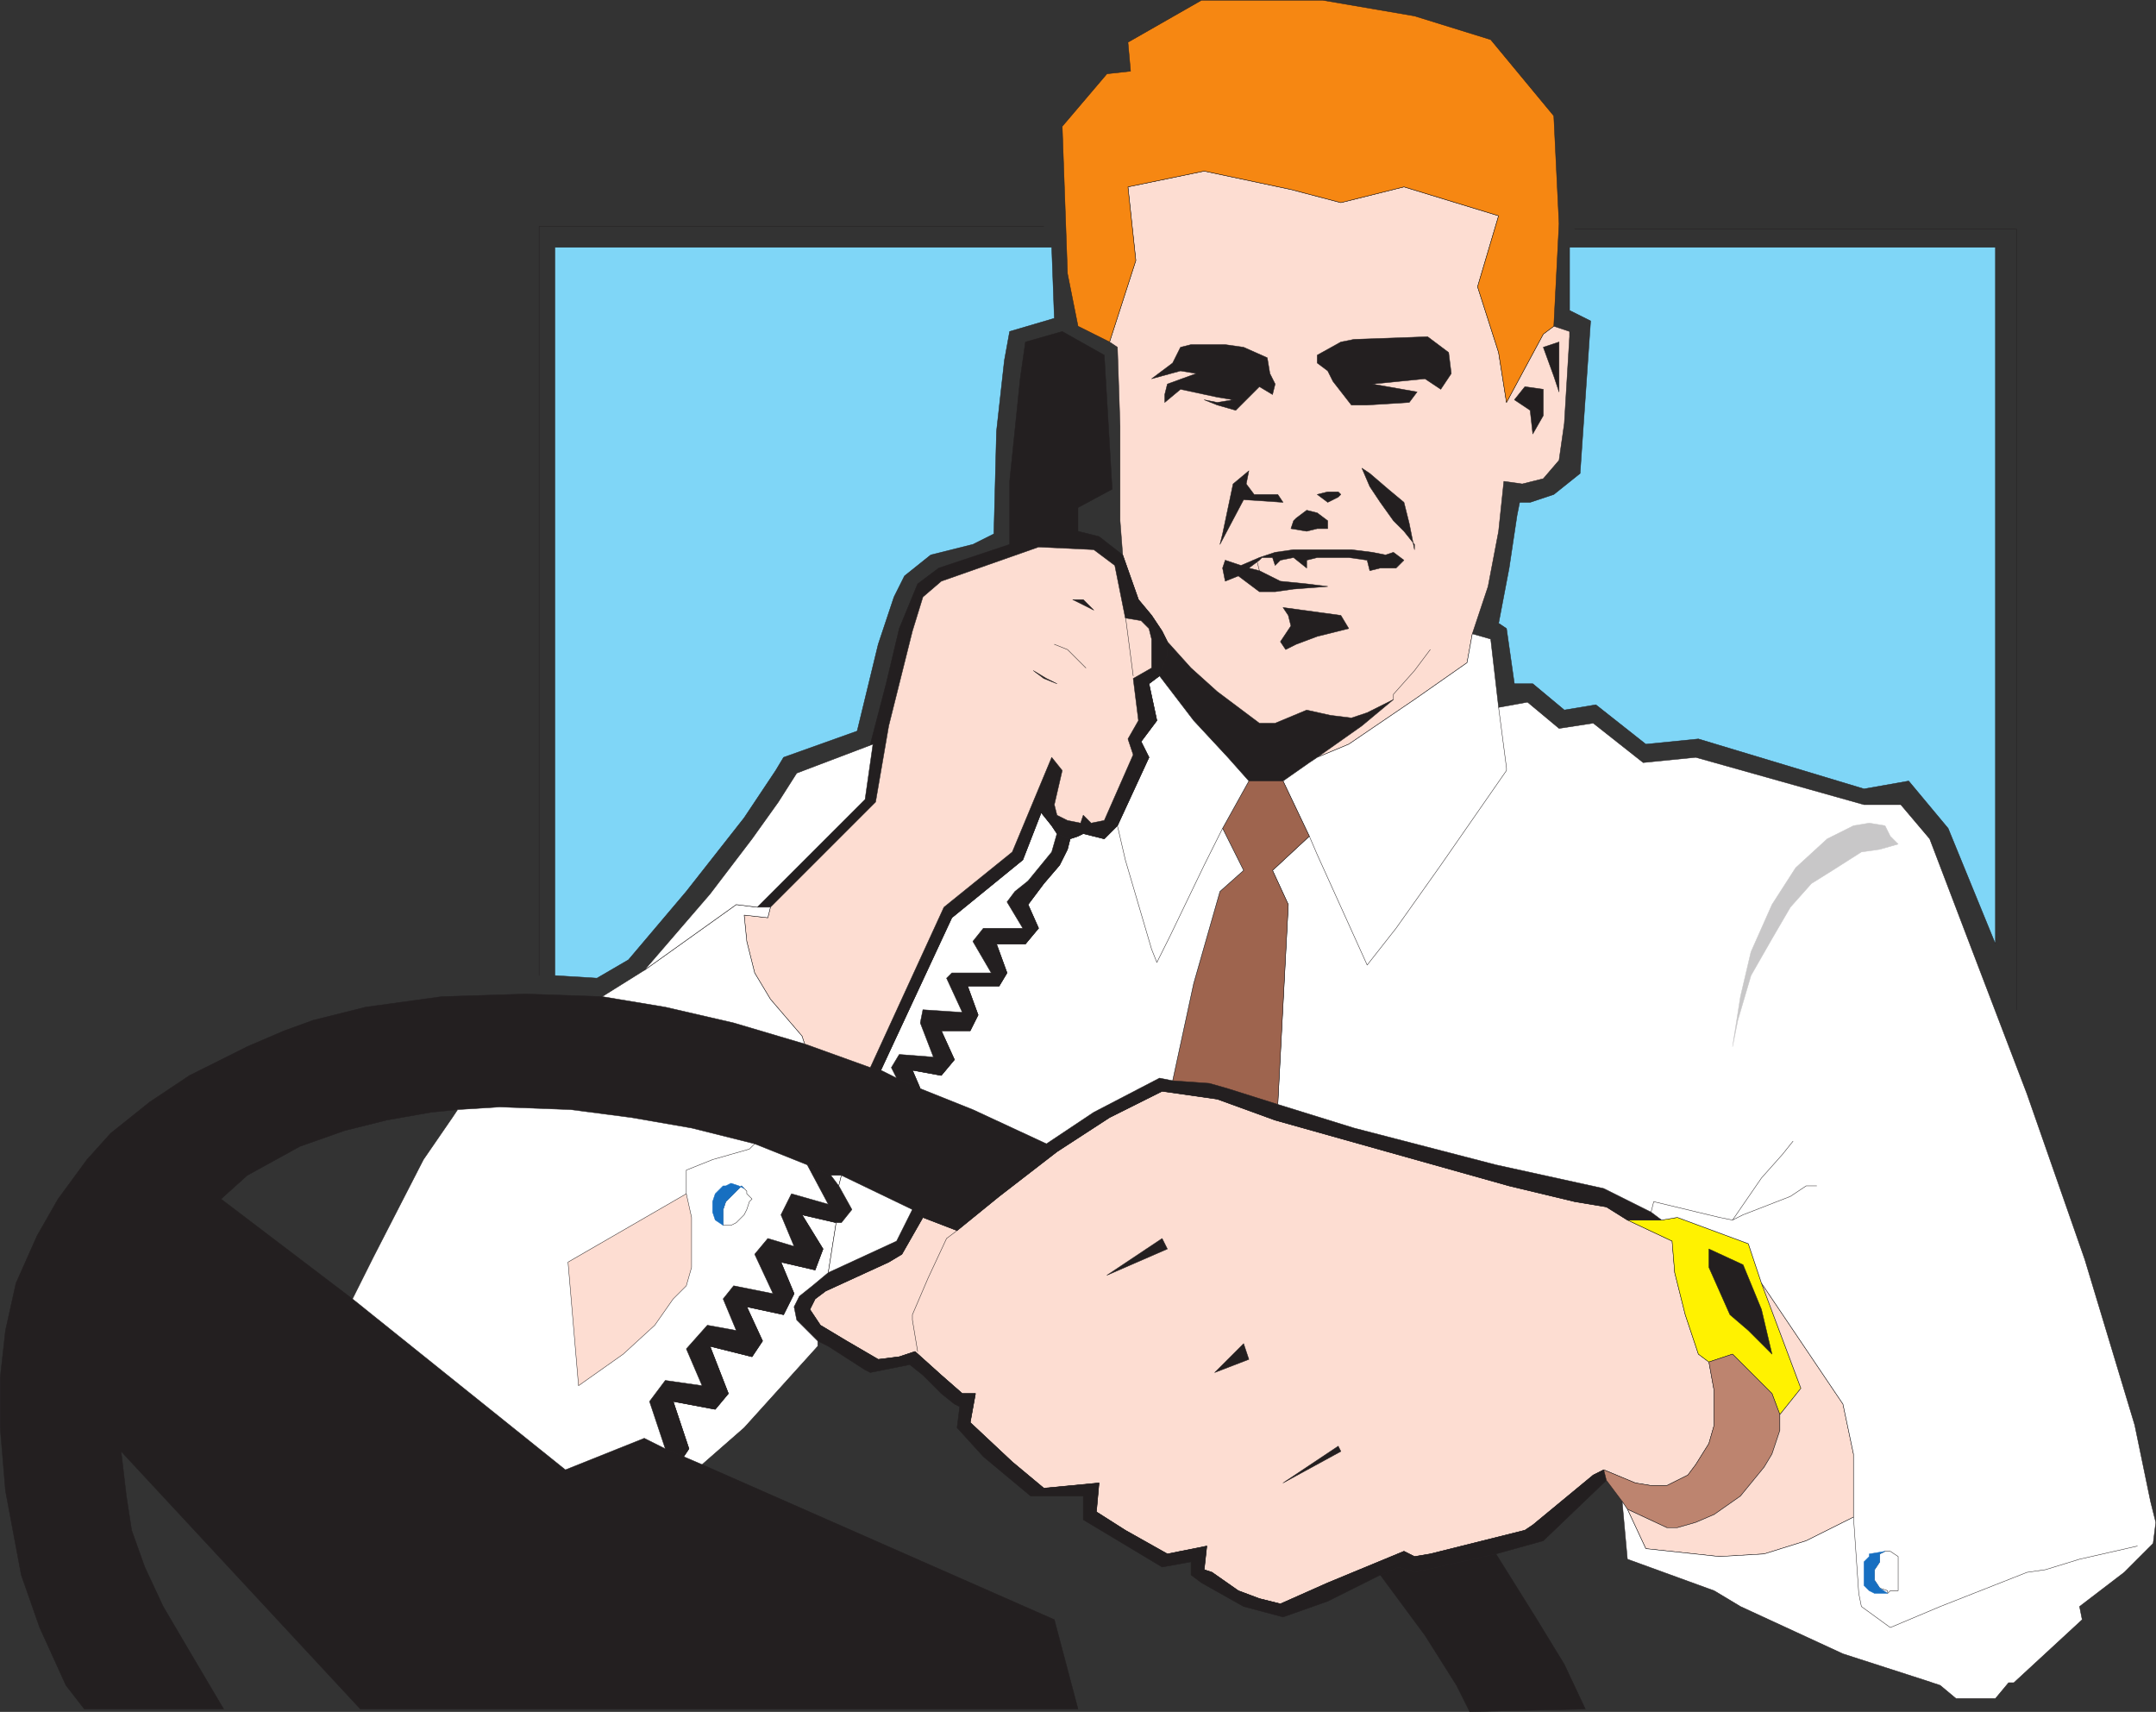 <svg xmlns="http://www.w3.org/2000/svg" width="615.12" height="488.37"><rect width="100%" height="100%" fill="#333333" stroke="none"/><path fill="#231f20" fill-rule="evenodd" d="m366.06 222.81 7.5-5.25 2.25-1.5 12.75-9 9-7.5-7.5 3.75-4.5 1.5-6-.75-6.75-1.5-9 3.75h-4.5l-12-9-7.5-6.75-6.75-7.5v3.75l-1.5 3.75-.75 2.25 9.75 12.75 9.75 10.5 6 6.75h9.75"/><path fill="none" stroke="#231f20" stroke-linecap="round" stroke-linejoin="round" stroke-miterlimit="10" stroke-width=".12" d="m366.06 222.81 7.5-5.25 2.25-1.5 12.75-9 9-7.5-7.5 3.75-4.5 1.5-6-.75-6.75-1.5-9 3.75h-4.5l-12-9-7.5-6.75-6.75-7.5v3.75l-1.5 3.75-.75 2.25 9.75 12.75 9.75 10.5 6 6.75zm0 0"/><path fill="#fdddd2" fill-rule="evenodd" d="m320.31 158.31-.75-9.75v-27l-.75-22.5-2.25-1.5 7.5-23.25-2.25-21 21.75-4.5 24.75 5.25 14.25 3.75 18-4.5 27 8.25-6 20.25 6 18.75 2.25 14.25 10.5-19.5 3-2.25 4.5 1.5v1.5l-1.5 24.75-1.5 10.5-4.5 5.25-6 1.5-5.25-.75-1.5 14.25-3 15.75-4.5 13.5-1.5 8.25-15 10.5-18.75 12.75-9 3.75 12.75-9 9-7.5-7.5 3.75-4.5 1.5-6-.75-6.75-1.5-9 3.75h-4.5l-12-9-7.5-6.75-6.75-7.5-1.5-3-3-4.5-3.75-4.5-4.5-12.75"/><path fill="none" stroke="#231f20" stroke-linecap="round" stroke-linejoin="round" stroke-miterlimit="10" stroke-width=".12" d="m320.31 158.31-.75-9.75v-27l-.75-22.5-2.25-1.5 7.5-23.25-2.25-21 21.75-4.5 24.75 5.25 14.25 3.75 18-4.5 27 8.25-6 20.25 6 18.75 2.25 14.25 10.5-19.5 3-2.25 4.5 1.5v1.5l-1.5 24.75-1.5 10.5-4.5 5.25-6 1.5-5.25-.75-1.5 14.25-3 15.75-4.5 13.5-1.5 8.25-15 10.5-18.75 12.75-9 3.75 12.75-9 9-7.5-7.5 3.75-4.5 1.5-6-.75-6.75-1.5-9 3.75h-4.5l-12-9-7.5-6.75-6.75-7.5-1.5-3-3-4.5-3.75-4.5zm0 0"/><path fill="#231f20" fill-rule="evenodd" d="m366.06 173.31 16.5 2.25 2.25 3.75-9 2.25-6 2.25-3 1.5-1.5-2.25 3-4.5-.75-3-1.5-2.25"/><path fill="none" stroke="#231f20" stroke-linecap="round" stroke-linejoin="round" stroke-miterlimit="10" stroke-width=".12" d="m366.06 173.31 16.5 2.25 2.25 3.75-9 2.25-6 2.25-3 1.5-1.5-2.25 3-4.5-.75-3zm0 0"/><path fill="#231f20" fill-rule="evenodd" d="m359.31 159.06-5.25 2.25-4.5-1.5-.75 2.25.75 3.75 3.75-1.5 6 4.5h4.5l5.25-.75 9.75-.75-6-.75-7.5-.75-6-3-3-.75 3-2.25.75-.75h3l.75 2.25 1.5-1.5 3.75-.75 3.75 3v-2.25l3-.75h9l5.25.75.75 3 3-.75h4.5l2.25-2.25-3-2.25-2.25.75-3.75-.75-6-.75h-16.5l-5.25.75-4.5 1.5"/><path fill="none" stroke="#231f20" stroke-linecap="round" stroke-linejoin="round" stroke-miterlimit="10" stroke-width=".12" d="m359.31 159.06-5.25 2.25-4.5-1.5-.75 2.25.75 3.75 3.75-1.5 6 4.5h4.5l5.25-.75 9.75-.75-6-.75-7.5-.75-6-3-3-.75 3-2.25.75-.75h3l.75 2.25 1.5-1.5 3.75-.75 3.75 3v-2.25l3-.75h9l5.25.75.75 3 3-.75h4.5l2.25-2.25-3-2.25-2.25.75-3.75-.75-6-.75h-16.5l-5.25.75zm0 0"/><path fill="#231f20" fill-rule="evenodd" d="m403.56 156.81-1.5-7.5-1.5-6-4.5-3.75-5.25-4.5-2.25-1.5 2.25 5.25 3 4.5 3.75 5.25 3 3 3 3.75v1.5"/><path fill="none" stroke="#231f20" stroke-linecap="round" stroke-linejoin="round" stroke-miterlimit="10" stroke-width=".12" d="m403.56 156.81-1.5-7.5-1.5-6-4.5-3.75-5.25-4.5-2.25-1.5 2.25 5.25 3 4.5 3.75 5.25 3 3 3 3.75zm0 0"/><path fill="#231f20" fill-rule="evenodd" d="M378.81 150.81v-2.25l-3-2.25-3-.75-3 2.25-.75.75-.75 2.25 4.5.75 3-.75h3"/><path fill="none" stroke="#231f20" stroke-linecap="round" stroke-linejoin="round" stroke-miterlimit="10" stroke-width=".12" d="M378.81 150.81v-2.25l-3-2.25-3-.75-3 2.25-.75.75-.75 2.25 4.5.75 3-.75zm0 0"/><path fill="#231f20" fill-rule="evenodd" d="M381.81 140.31h-3l-3 .75 3 2.25 3-1.5.75-.75-.75-.75"/><path fill="none" stroke="#231f20" stroke-linecap="round" stroke-linejoin="round" stroke-miterlimit="10" stroke-width=".12" d="M381.81 140.31h-3l-3 .75 3 2.25 3-1.5.75-.75zm0 0"/><path fill="#231f20" fill-rule="evenodd" d="m348.81 152.31 3-14.25 4.5-3.75-.75 3.75 2.25 3h6.75l1.5 2.25-11.25-.75-6.75 12.75.75-3"/><path fill="none" stroke="#231f20" stroke-linecap="round" stroke-linejoin="round" stroke-miterlimit="10" stroke-width=".12" d="m348.81 152.31 3-14.25 4.5-3.75-.75 3.75 2.25 3h6.75l1.5 2.25-11.25-.75-6.75 12.75zm0 0"/><path fill="#231f20" fill-rule="evenodd" d="m341.31 106.56-4.5-.75-8.25 2.25 6-4.5 2.25-4.5 3-.75h9.75l5.25.75 6.75 3 .75 4.5 1.5 3-.75 3-3.75-2.25-6.75 6.75-5.25-1.5-3.75-1.5 3.75.75 4.5-.75-4.5-.75-10.5-2.25-4.5 3.75v-2.25l.75-3 8.25-3"/><path fill="none" stroke="#231f20" stroke-linecap="round" stroke-linejoin="round" stroke-miterlimit="10" stroke-width=".12" d="m341.31 106.56-4.5-.75-8.25 2.25 6-4.5 2.25-4.5 3-.75h9.75l5.25.75 6.75 3 .75 4.5 1.5 3-.75 3-3.75-2.25-6.75 6.75-5.25-1.5-3.75-1.5 3.75.75 4.5-.75-4.5-.75-10.5-2.25-4.5 3.75v-2.25l.75-3zm0 0"/><path fill="#231f20" fill-rule="evenodd" d="m391.56 109.56 12.75 2.25-2.25 3-12 .75h-4.5l-5.25-6.75-1.5-3-3-2.25v-2.25l6.75-3.75 3.75-.75 21-.75 6 4.5.75 6-3 4.5-4.5-3-15 1.5"/><path fill="none" stroke="#231f20" stroke-linecap="round" stroke-linejoin="round" stroke-miterlimit="10" stroke-width=".12" d="m391.56 109.56 12.75 2.25-2.25 3-12 .75h-4.5l-5.25-6.75-1.5-3-3-2.25v-2.25l6.75-3.75 3.75-.75 21-.75 6 4.5.75 6-3 4.5-4.5-3zm0 0"/><path fill="#231f20" fill-rule="evenodd" d="m432.06 114.06 4.5 3 .75 6.75 3-5.25v-7.5l-5.25-.75-3 3.75"/><path fill="none" stroke="#231f20" stroke-linecap="round" stroke-linejoin="round" stroke-miterlimit="10" stroke-width=".12" d="m432.06 114.06 4.5 3 .75 6.75 3-5.25v-7.5l-5.25-.75zm0 0"/><path fill="#231f20" fill-rule="evenodd" d="m444.81 111.81-1.5-4.5-3-8.25 4.5-1.5v14.25"/><path fill="none" stroke="#231f20" stroke-linecap="round" stroke-linejoin="round" stroke-miterlimit="10" stroke-width=".12" d="m444.81 111.81-1.5-4.5-3-8.25 4.5-1.5zm0 0"/><path fill="#f68712" fill-rule="evenodd" d="m316.56 97.56-9-4.5-3-15-1.5-42 12.75-15 6.75-.75-.75-8.25 21-12h34.5l26.25 4.5 21.75 6.75 18 21.75 1.5 30.75-1.5 29.25-3 2.25-10.5 19.5-2.25-14.25-6-18.75 6-20.25-27-8.25-18 4.5-14.25-3.75-24.75-5.25-21.75 4.5 2.25 21-7.5 23.25"/><path fill="none" stroke="#231f20" stroke-linecap="round" stroke-linejoin="round" stroke-miterlimit="10" stroke-width=".12" d="m316.56 97.56-9-4.5-3-15-1.5-42 12.75-15 6.75-.75-.75-8.25 21-12h34.5l26.25 4.5 21.75 6.75 18 21.75 1.5 30.75-1.5 29.25-3 2.25-10.5 19.5-2.25-14.25-6-18.75 6-20.25-27-8.25-18 4.5-14.25-3.75-24.75-5.25-21.75 4.5 2.25 21zm0 0"/><path fill="#7fd6f7" fill-rule="evenodd" d="M569.31 269.31V70.56h-121.5v18l6 3-3 43.5-7.5 6-6.75 2.25h-3l-.75 3.75-2.25 15-3 15.75 2.25 1.5 2.25 15.75h5.25l9 7.5 9-1.5 14.25 11.25 15-1.5 47.25 14.25 12.75-2.25 11.25 13.5 13.5 33"/><path fill="none" stroke="#231f20" stroke-linecap="round" stroke-linejoin="round" stroke-miterlimit="10" stroke-width=".12" d="M569.31 269.31V70.56h-121.5v18l6 3-3 43.5-7.5 6-6.75 2.25h-3l-.75 3.75-2.25 15-3 15.75 2.25 1.5 2.25 15.75h5.25l9 7.5 9-1.5 14.25 11.25 15-1.5 47.25 14.25 12.75-2.25 11.25 13.5zm0 0"/><path fill="#231f20" fill-rule="evenodd" d="M288.06 156.06v-18.75l3-29.25 1.5-10.5 10.5-3 12 6.75 2.25 38.25-9.75 5.25v6.75h-10.5l-9 4.5"/><path fill="none" stroke="#231f20" stroke-linecap="round" stroke-linejoin="round" stroke-miterlimit="10" stroke-width=".12" d="M288.06 156.06v-18.75l3-29.25 1.5-10.5 10.5-3 12 6.75 2.25 38.25-9.75 5.25v6.75h-10.5zm0 0"/><path fill="#7fd6f7" fill-rule="evenodd" d="m300.81 90.81-.75-20.25H158.31v207.75l12 .75 9-5.25 16.5-19.5 16.5-21 9-13.5 2.25-3.75 21-7.5 6-24.75 4.5-13.5 3-6 7.5-6 12-3 6-3 .75-29.25 2.25-20.25 1.5-8.25 12.75-3.75"/><path fill="none" stroke="#231f20" stroke-linecap="round" stroke-linejoin="round" stroke-miterlimit="10" stroke-width=".12" d="m300.81 90.81-.75-20.25H158.31v207.75l12 .75 9-5.25 16.5-19.5 16.5-21 9-13.5 2.25-3.75 21-7.5 6-24.75 4.5-13.5 3-6 7.5-6 12-3 6-3 .75-29.25 2.25-20.25 1.5-8.25zm0 0"/><path fill="#231f20" fill-rule="evenodd" d="m426.81 443.31 11.25 18 8.25 13.5 6 12.75-33 .75-3.75-7.5-9-14.25-12.75-17.25 5.25-2.25 4.5 1.5 23.25-5.25"/><path fill="none" stroke="#231f20" stroke-linecap="round" stroke-linejoin="round" stroke-miterlimit="10" stroke-width=".12" d="m426.81 443.31 11.25 18 8.25 13.5 6 12.75-33 .75-3.75-7.5-9-14.25-12.75-17.25 5.25-2.25 4.5 1.5zm0 0"/><path fill="#fdddd2" fill-rule="evenodd" d="m457.56 419.31-3 1.5-17.25 14.25-2.25 1.5-27 6.75-4.5.75-3-1.5-21.75 9-13.5 6-6-1.5-6-2.25-7.5-5.25-2.25-.75.75-6.75-11.25 2.25-12-6.75-8.25-5.25.75-8.25-15.75 1.5-9-7.5-12-11.25 1.5-8.25h-3.75l-6-5.25-7.5-6.75-4.5 1.5-6 .75-9-5.25-7.5-4.5-3-4.5 1.5-3 3-2.25 18-8.25 3.75-2.25 6-10.5 9.75 3.75 12-9.75 16.5-12.75 15-9.75 15-7.5 15.75 2.25 16.5 6 66.75 18.75 18.75 4.5 9 1.5 6 3.75 12.75 6 .75 9 3 12 3.75 11.25 3 2.25 1.5 8.25v9.75l-1.5 5.25-3.75 6-2.25 3-6 3h-4.5l-4.5-.75-9-3.75"/><path fill="none" stroke="#231f20" stroke-linecap="round" stroke-linejoin="round" stroke-miterlimit="10" stroke-width=".12" d="m457.56 419.31-3 1.5-17.25 14.25-2.25 1.5-27 6.75-4.5.75-3-1.5-21.75 9-13.5 6-6-1.5-6-2.25-7.5-5.25-2.25-.75.75-6.75-11.25 2.25-12-6.75-8.25-5.25.75-8.25-15.75 1.5-9-7.5-12-11.25 1.5-8.25h-3.75l-6-5.25-7.5-6.75-4.5 1.5-6 .75-9-5.25-7.5-4.5-3-4.5 1.5-3 3-2.25 18-8.25 3.75-2.25 6-10.5 9.75 3.75 12-9.75 16.5-12.75 15-9.75 15-7.5 15.75 2.25 16.5 6 66.75 18.75 18.75 4.5 9 1.5 6 3.75 12.75 6 .75 9 3 12 3.75 11.25 3 2.25 1.5 8.25v9.75l-1.5 5.25-3.75 6-2.25 3-6 3h-4.5l-4.5-.75zm0 0"/><path fill="#231f20" fill-rule="evenodd" d="m263.31 347.31-3-2.25-4.5 9-19.5 9-4.5 3.75-3.75 3-1.5 3 .75 3.75 6 6 3 1.5 10.5 6.75 1.5.75 11.25-2.25 3.75 3 5.25 5.25 3.75 3 1.5.75-.75 6 7.5 8.25 13.5 11.25h15v6.75l22.5 13.5 8.25-1.5v3.75l3 2.25 12 6.75 11.25 3 12.75-4.5 15-7.5 5.25-2.25 4.5 1.5 23.25-5.25 13.5-3.75 18-17.25-.75-3-3 1.5-17.25 14.25-2.25 1.5-27 6.75-4.5.75-3-1.5-21.75 9-13.5 6-6-1.5-6-2.25-7.5-5.25-2.25-.75.75-6.75-11.25 2.25-12-6.75-8.25-5.25.75-8.25-15.75 1.5-9-7.5-12-11.25 1.5-8.25h-3.75l-6-5.25-7.5-6.75-4.5 1.5-6 .75-9-5.25-7.5-4.5-3-4.5 1.5-3 3-2.25 18-8.25 3.75-2.25 6-10.5"/><path fill="none" stroke="#231f20" stroke-linecap="round" stroke-linejoin="round" stroke-miterlimit="10" stroke-width=".12" d="m263.31 347.31-3-2.25-4.5 9-19.5 9-4.5 3.75-3.75 3-1.5 3 .75 3.75 6 6 3 1.5 10.5 6.75 1.5.75 11.25-2.25 3.75 3 5.25 5.25 3.75 3 1.5.75-.75 6 7.5 8.25 13.5 11.25h15v6.75l22.5 13.5 8.25-1.5v3.75l3 2.25 12 6.75 11.25 3 12.75-4.5 15-7.5 5.25-2.25 4.5 1.5 23.25-5.25 13.5-3.75 18-17.25-.75-3-3 1.5-17.25 14.25-2.25 1.5-27 6.75-4.5.75-3-1.5-21.75 9-13.5 6-6-1.5-6-2.25-7.5-5.25-2.25-.75.75-6.75-11.25 2.25-12-6.75-8.25-5.25.75-8.25-15.75 1.5-9-7.5-12-11.25 1.5-8.25h-3.75l-6-5.25-7.5-6.75-4.5 1.5-6 .75-9-5.25-7.5-4.5-3-4.5 1.5-3 3-2.25 18-8.25 3.75-2.25zm0 0"/><path fill="#231f20" fill-rule="evenodd" stroke="#231f20" stroke-linecap="round" stroke-linejoin="round" stroke-miterlimit="10" stroke-width=".12" d="m366.06 423.06 15.75-10.5.75 1.5zm-9.75-35.25-1.5-4.5-8.25 8.25zm-24.75-34.5 1.5 3-17.25 7.5zm0 0"/><path fill="#fff200" fill-rule="evenodd" d="M464.31 348.06h9.75l4.5-.75 20.25 7.5 3.75 11.25 11.25 30-6 7.5-2.25-6-11.25-11.25-6.75 2.25-3-2.25-3.75-11.25-3-12-.75-9-12.75-6"/><path fill="none" stroke="#231f20" stroke-linecap="round" stroke-linejoin="round" stroke-miterlimit="10" stroke-width=".12" d="M464.31 348.06h9.75l4.5-.75 20.25 7.5 3.75 11.25 11.25 30-6 7.5-2.25-6-11.25-11.25-6.75 2.25-3-2.25-3.75-11.25-3-12-.75-9zm0 0"/><path fill="#231f20" fill-rule="evenodd" d="m505.56 386.31-6.75-6.75-5.25-4.5-6-13.5v-5.25l9.75 4.5 5.25 12.75 3 12.75"/><path fill="none" stroke="#231f20" stroke-linecap="round" stroke-linejoin="round" stroke-miterlimit="10" stroke-width=".12" d="m505.56 386.31-6.75-6.75-5.25-4.5-6-13.5v-5.25l9.75 4.5 5.25 12.75zm0 0"/><path fill="#bd846f" fill-rule="evenodd" d="m462.81 428.31 1.5 2.25 11.25 5.25h3l5.25-1.5 5.25-2.25 7.5-5.25 6.75-8.25 2.25-3.75 2.25-6.75v-4.5l-2.25-6-11.25-11.25-6.75 2.25 1.5 8.25v9.75l-1.5 5.25-3.75 6-2.25 3-6 3h-4.5l-4.5-.75-9-3.75.75 3 4.5 6"/><path fill="none" stroke="#231f20" stroke-linecap="round" stroke-linejoin="round" stroke-miterlimit="10" stroke-width=".12" d="m462.81 428.31 1.5 2.25 11.25 5.25h3l5.25-1.5 5.25-2.25 7.5-5.25 6.75-8.25 2.25-3.75 2.25-6.75v-4.5l-2.25-6-11.25-11.25-6.75 2.25 1.5 8.25v9.75l-1.5 5.25-3.75 6-2.25 3-6 3h-4.5l-4.5-.75-9-3.75.75 3zm0 0"/><path fill="#fdddd2" fill-rule="evenodd" d="m525.81 400.56 3 14.25v18l-13.5 6.75-12 3.75-12.75.75-21-2.25-5.25-11.25 11.25 5.25h3l5.25-1.5 5.25-2.25 7.5-5.25 6.75-8.25 2.25-3.75 2.25-6.75v-4.5l6-7.5-11.25-30 23.25 34.5"/><path fill="none" stroke="#231f20" stroke-linecap="round" stroke-linejoin="round" stroke-miterlimit="10" stroke-width=".12" d="m525.81 400.56 3 14.25v18l-13.5 6.75-12 3.75-12.75.75-21-2.25-5.25-11.25 11.25 5.25h3l5.25-1.5 5.25-2.25 7.5-5.25 6.75-8.25 2.25-3.75 2.25-6.75v-4.5l6-7.5-11.25-30zm0 0"/><path fill="#231f20" fill-rule="evenodd" d="m464.31 348.06-6-3.75-9-1.5-18.75-4.5-66.75-18.75-16.5-6-15.75-2.25-15 7.5-15 9.75-3-2.25 13.5-9 18.75-9.75 3.75.75 10.5.75 5.25 1.5 14.25 4.5 21.75 6.75 40.5 10.5 30.75 6.75 13.5 6.75 3 2.25h-9.75"/><path fill="none" stroke="#231f20" stroke-linecap="round" stroke-linejoin="round" stroke-miterlimit="10" stroke-width=".12" d="m464.31 348.06-6-3.75-9-1.5-18.75-4.5-66.75-18.75-16.5-6-15.75-2.25-15 7.5-15 9.75-3-2.25 13.5-9 18.75-9.75 3.75.75 10.5.75 5.25 1.5 14.25 4.5 21.75 6.75 40.5 10.5 30.75 6.75 13.5 6.75 3 2.25zm0 0"/><path fill="#231f20" fill-rule="evenodd" d="m255.81 307.56 6.75 3 15 6 21 9.75 3 2.25-16.5 12.75-12 9.75-9.75-3.75-3-2.25-20.25-9.75h-3l-6.75-3-15-6-18-4.5-17.25-3-17.25-2.25-20.25-.75-12 .75-7.5.75-12.75 2.25-12 3-12.75 4.5-15 8.25-7.5 6.75 37.5 28.5 60.75 48.75 22.5-9 6 3 10.5 4.5 100.5 44.25 6.75 25.5H102.81l-68.25-73.5 1.5 12.75 1.5 9.75 3.75 10.5 5.25 11.25 7.5 12.75 9.75 16.5H24.06l-5.25-6.75-7.5-16.5-5.25-15-4.5-24-1.5-18v-14.25l1.5-13.5 3-13.5 6-13.5 6-10.5 8.25-11.25 6.75-7.5 11.25-9 11.25-7.5 16.5-8.25 10.5-4.5 8.25-3 15-3.75 21.75-3 24-.75 21.75.75 18 3 19.5 4.5 20.25 6 18.75 6.75 3 .75 4.5 2.25"/><path fill="none" stroke="#231f20" stroke-linecap="round" stroke-linejoin="round" stroke-miterlimit="10" stroke-width=".12" d="m255.81 307.56 6.75 3 15 6 21 9.75 3 2.25-16.5 12.75-12 9.75-9.75-3.75-3-2.25-20.25-9.75h-3l-6.75-3-15-6-18-4.5-17.25-3-17.25-2.25-20.25-.75-12 .75-7.5.75-12.75 2.25-12 3-12.75 4.5-15 8.25-7.5 6.75 37.5 28.5 60.75 48.75 22.5-9 6 3 10.5 4.5 100.5 44.25 6.75 25.5H102.81l-68.25-73.5 1.5 12.75 1.5 9.75 3.75 10.5 5.25 11.25 7.5 12.75 9.75 16.5H24.06l-5.25-6.75-7.5-16.5-5.25-15-4.5-24-1.5-18v-14.25l1.5-13.5 3-13.5 6-13.5 6-10.5 8.25-11.25 6.75-7.5 11.25-9 11.25-7.5 16.5-8.25 10.5-4.5 8.25-3 15-3.75 21.75-3 24-.75 21.75.75 18 3 19.5 4.5 20.25 6 18.75 6.75 3 .75zm0 0"/><path fill="#fff" fill-rule="evenodd" d="m196.56 413.31-1.5 2.25 5.25 2.25 12-10.5 21-23.25v-1.5l-6-6-.75-3.75 1.5-3 3.75-3 4.5-3.75 2.25-14.25-9.75-2.25 6 9.75-2.25 6-9.75-2.25 3.75 9-3 6-10.5-2.25 4.5 9.75-3 4.5-12-3 5.25 13.5-3.75 4.5-12-2.25 4.5 13.5"/><path fill="none" stroke="#231f20" stroke-linecap="round" stroke-linejoin="round" stroke-miterlimit="10" stroke-width=".12" d="m196.56 413.31-1.5 2.25 5.25 2.25 12-10.5 21-23.25v-1.5l-6-6-.75-3.75 1.5-3 3.75-3 4.5-3.75 2.25-14.25-9.75-2.25 6 9.75-2.25 6-9.75-2.25 3.75 9-3 6-10.5-2.25 4.5 9.75-3 4.5-12-3 5.25 13.5-3.75 4.5-12-2.25zm0 0"/><path fill="#231f20" fill-rule="evenodd" d="m195.06 415.56-5.25-2.25-4.5-13.5 4.5-6 10.5 1.5-4.5-10.5 6-6.75 8.25 1.5-3.75-9 3-3.75 11.25 2.25-5.25-11.25 3.75-4.5 7.5 2.25-3.75-9 3-6 10.5 3-6-11.25 6.75 3 2.25 3 3.75 6.75-3 3.75h-1.5l-9.75-2.25 6 9.75-2.25 6-9.75-2.25 3.75 9-3 6-10.5-2.25 4.5 9.75-3 4.5-12-3 5.25 13.5-3.75 4.5-12-2.25 4.5 13.5-1.5 2.25"/><path fill="none" stroke="#231f20" stroke-linecap="round" stroke-linejoin="round" stroke-miterlimit="10" stroke-width=".12" d="m195.06 415.56-5.25-2.25-4.5-13.5 4.5-6 10.5 1.5-4.5-10.5 6-6.75 8.25 1.5-3.75-9 3-3.75 11.25 2.25-5.25-11.25 3.75-4.5 7.5 2.25-3.75-9 3-6 10.5 3-6-11.25 6.75 3 2.25 3 3.75 6.75-3 3.75h-1.5l-9.75-2.25 6 9.75-2.25 6-9.75-2.25 3.75 9-3 6-10.5-2.25 4.5 9.75-3 4.5-12-3 5.25 13.5-3.75 4.5-12-2.25 4.5 13.5zm0 0"/><path fill="#fff" fill-rule="evenodd" stroke="#231f20" stroke-linecap="round" stroke-linejoin="round" stroke-miterlimit="10" stroke-width=".12" d="m240.06 335.31-.75 3-2.25-3zm0 0"/><path fill="#fff" fill-rule="evenodd" d="m161.31 419.31 22.5-9 6 3-4.5-13.5 4.5-6 10.5 1.5-4.5-10.5 6-6.75 8.25 1.5-3.75-9 3-3.75 11.25 2.25-5.25-11.25 3.75-4.5 7.5 2.25-3.75-9 3-6 10.5 3-6-11.25-15-6-18-4.5-17.25-3-17.25-2.25-20.25-.75-12 .75-1.5 2.25-8.25 12-14.25 27.75-6 12 60.75 48.75"/><path fill="none" stroke="#231f20" stroke-linecap="round" stroke-linejoin="round" stroke-miterlimit="10" stroke-width=".12" d="m161.31 419.31 22.5-9 6 3-4.5-13.5 4.5-6 10.5 1.5-4.5-10.5 6-6.75 8.25 1.5-3.75-9 3-3.75 11.25 2.25-5.25-11.25 3.75-4.5 7.5 2.25-3.75-9 3-6 10.5 3-6-11.25-15-6-18-4.5-17.25-3-17.25-2.25-20.25-.75-12 .75-1.5 2.25-8.25 12-14.25 27.75-6 12zm0 0"/><path fill="#fff" fill-rule="evenodd" d="M206.31 348.81v-3.75l.75-2.25 4.5-4.5 1.5 1.5v.75l1.5 1.5-.75.75-.75 2.25-.75 1.5-2.25 2.25-1.5.75h-2.25v-.75"/><path fill="none" stroke="#231f20" stroke-linecap="round" stroke-linejoin="round" stroke-miterlimit="10" stroke-width=".12" d="M206.31 348.81v-3.75l.75-2.25 4.5-4.5 1.5 1.5v.75l1.5 1.5-.75.75-.75 2.25-.75 1.5-2.25 2.25-1.5.75h-2.25zm0 0"/><path fill="#176fc1" fill-rule="evenodd" d="m211.56 338.31.75.75-1.5-.75-2.25-.75-1.5.75h-.75l-2.25 2.25-.75 2.25v3l.75 2.25 2.25 1.5v-4.5l.75-2.25 4.5-4.5"/><path fill="none" stroke="#176fc1" stroke-linecap="round" stroke-linejoin="round" stroke-miterlimit="10" stroke-width=".12" d="m211.56 338.31.75.75-1.5-.75-2.25-.75-1.5.75h-.75l-2.25 2.25-.75 2.25v3l.75 2.25 2.25 1.5v-4.5l.75-2.25zm0 0"/><path fill="#fdddd2" fill-rule="evenodd" d="m195.81 340.56 1.5 6.75v14.25l-1.5 5.25-3.75 3.75-5.25 7.5-9 8.25-12.75 9-3-35.25 33.75-19.5"/><path fill="none" stroke="#231f20" stroke-linecap="round" stroke-linejoin="round" stroke-miterlimit="10" stroke-width=".12" d="m195.81 340.56 1.5 6.75v14.25l-1.5 5.25-3.75 3.75-5.25 7.5-9 8.25-12.75 9-3-35.25zm0 0"/><path fill="#fff" fill-rule="evenodd" d="m502.56 366.06-3.75-11.25-20.25-7.5-4.5.75-3-2.25-13.5-6.75-30.75-6.75-40.5-10.5-21.75-6.75 3-57-4.5-9.75 10.5-9.75-7.5-15.75 7.5-5.25 2.25-1.5 9-3.75 18.75-12.75 15-10.5 1.5-8.25 5.25 1.5 2.25 19.5 8.25-1.5 9 7.5 9.75-1.5 14.25 11.25 15-1.5 48 13.5h10.5l8.25 9.75 12 31.5 15.75 41.25 16.5 47.25 14.25 47.25 4.5 21.75 1.5 6-.75 6-8.25 8.25-12.75 9.75.75 3.75-19.5 18h-1.5l-3.75 4.5h-11.25l-4.5-3.75-4.5-1.5-23.25-7.5-29.25-13.5-7.5-4.5-24.75-9-1.5-16.5 1.5 2.25 5.25 11.25 21 2.25 12.75-.75 12-3.75 13.5-6.75v-18l-3-14.25-23.25-34.5"/><path fill="none" stroke="#231f20" stroke-linecap="round" stroke-linejoin="round" stroke-miterlimit="10" stroke-width=".12" d="m502.56 366.06-3.75-11.25-20.25-7.5-4.5.75-3-2.25-13.5-6.75-30.75-6.75-40.5-10.5-21.75-6.75 3-57-4.5-9.75 10.5-9.75-7.5-15.75 7.5-5.25 2.25-1.5 9-3.75 18.75-12.75 15-10.5 1.5-8.25 5.25 1.5 2.25 19.5 8.25-1.5 9 7.5 9.75-1.5 14.25 11.25 15-1.5 48 13.5h10.5l8.25 9.75 12 31.5 15.75 41.25 16.5 47.25 14.25 47.25 4.5 21.75 1.5 6-.75 6-8.25 8.25-12.75 9.75.75 3.75-19.5 18h-1.5l-3.75 4.5h-11.25l-4.5-3.75-4.5-1.5-23.25-7.5-29.25-13.5-7.5-4.5-24.75-9-1.5-16.5 1.5 2.25 5.25 11.25 21 2.25 12.75-.75 12-3.75 13.5-6.75v-18l-3-14.25zm0 0"/><path fill="#fff" fill-rule="evenodd" d="M538.56 453.81v.75l.75-.75h2.25v-9.75l-2.25-1.5h-1.5l-1.5.75v2.25l-1.5 2.25v3l1.5 2.25 2.25.75"/><path fill="none" stroke="#231f20" stroke-linecap="round" stroke-linejoin="round" stroke-miterlimit="10" stroke-width=".12" d="M538.56 453.81v.75l.75-.75h2.25v-9.75l-2.25-1.5h-1.5l-1.5.75v2.25l-1.5 2.25v3l1.5 2.25zm0 0"/><path fill="#176fc1" fill-rule="evenodd" d="M538.56 454.56h-3.75l-1.5-.75-1.5-1.5v-6.75l1.5-1.5v-.75l4.5-.75-1.5.75v2.25l-1.5 2.25v3l1.5 2.25 2.25 1.5"/><path fill="none" stroke="#176fc1" stroke-linecap="round" stroke-linejoin="round" stroke-miterlimit="10" stroke-width=".12" d="M538.56 454.56h-3.75l-1.5-.75-1.5-1.5v-6.75l1.5-1.5v-.75l4.5-.75-1.5.75v2.25l-1.5 2.25v3l1.5 2.25zm0 0"/><path fill="#c8c7c8" fill-rule="evenodd" d="m494.31 298.56 1.5-7.5 3.75-12.75 6-10.5 5.25-9 6-6.75 6-3.75 8.25-5.25 5.25-.75 5.25-1.5-2.25-2.25-1.5-3-4.5-.75-4.5.75-7.5 3.75-9 8.25-6.75 10.5-6 13.5-3 12.75-2.25 14.25"/><path fill="none" stroke="#c8c7c8" stroke-linecap="round" stroke-linejoin="round" stroke-miterlimit="10" stroke-width=".12" d="m494.31 298.56 1.5-7.5 3.75-12.75 6-10.5 5.25-9 6-6.75 6-3.75 8.25-5.25 5.25-.75 5.25-1.5-2.25-2.25-1.5-3-4.5-.75-4.5.75-7.5 3.75-9 8.25-6.75 10.5-6 13.5-3 12.75zm0 0"/><path fill="#9e644e" fill-rule="evenodd" d="m350.31 310.56-5.25-1.5-10.5-.75 6-27.75 7.5-26.25 6.75-6-6-12 7.5-13.5h9.75l7.5 15.75-10.5 9.75 4.5 9.75-3 57-14.25-4.5"/><path fill="none" stroke="#231f20" stroke-linecap="round" stroke-linejoin="round" stroke-miterlimit="10" stroke-width=".12" d="m350.31 310.56-5.25-1.5-10.5-.75 6-27.75 7.5-26.25 6.75-6-6-12 7.5-13.5h9.75l7.5 15.75-10.5 9.75 4.5 9.75-3 57zm0 0"/><path fill="#fff" fill-rule="evenodd" d="m262.56 310.56-2.25-5.25 8.25 1.5 3.75-4.5-3.75-8.25h8.25l2.25-4.5-3-8.25h9l2.25-3.75-3-8.25h8.25l3.75-4.5-3-6.75 4.5-6 4.5-5.25 2.25-4.5.75-3 2.25-.75 1.5-.75 6 1.5 3.75-3.75 9-19.5-2.25-4.5 4.5-6-2.25-10.5 3-2.25 9.75 12.75 9.75 10.5 6 6.75-7.5 13.5 6 12-6.75 6-7.5 26.25-6 27.75-3.75-.75-18.75 9.75-13.5 9-21-9.75-15-6"/><path fill="none" stroke="#231f20" stroke-linecap="round" stroke-linejoin="round" stroke-miterlimit="10" stroke-width=".12" d="m262.56 310.56-2.25-5.25 8.25 1.5 3.75-4.5-3.75-8.25h8.25l2.25-4.5-3-8.25h9l2.25-3.75-3-8.25h8.25l3.75-4.5-3-6.75 4.5-6 4.5-5.25 2.25-4.5.75-3 2.25-.75 1.5-.75 6 1.5 3.75-3.75 9-19.5-2.25-4.5 4.5-6-2.25-10.5 3-2.25 9.75 12.75 9.75 10.5 6 6.75-7.5 13.5 6 12-6.75 6-7.5 26.25-6 27.75-3.75-.75-18.75 9.75-13.5 9-21-9.75zm0 0"/><path fill="#231f20" fill-rule="evenodd" d="m262.56 310.56-6.75-3-1.5-3 2.25-3.75 9.75.75-3.75-9.75.75-3.75 11.25.75-4.5-9.75 1.5-1.5h11.25l-5.25-9 3-3.75h11.25l-4.5-7.5 2.25-3 3.75-3 6.75-8.25 1.5-5.25 3.75 1.5-.75 3-2.25 4.5-4.5 5.25-4.5 6 3 6.75-3.75 4.5h-8.25l3 8.25-2.25 3.75h-9l3 8.25-2.25 4.5h-8.25l3.75 8.25-3.75 4.5-8.25-1.5 2.25 5.25"/><path fill="none" stroke="#231f20" stroke-linecap="round" stroke-linejoin="round" stroke-miterlimit="10" stroke-width=".12" d="m262.56 310.56-6.75-3-1.5-3 2.25-3.75 9.75.75-3.75-9.75.75-3.75 11.25.75-4.5-9.75 1.5-1.5h11.25l-5.25-9 3-3.75h11.25l-4.5-7.5 2.25-3 3.75-3 6.75-8.25 1.5-5.25 3.75 1.5-.75 3-2.25 4.5-4.5 5.25-4.5 6 3 6.75-3.75 4.5h-8.25l3 8.25-2.25 3.75h-9l3 8.25-2.25 4.5h-8.25l3.75 8.25-3.75 4.5-8.25-1.5zm0 0"/><path fill="#fff" fill-rule="evenodd" d="m255.81 307.56-4.5-2.25 20.25-43.5 20.25-16.5 5.25-13.5 3 3.75 1.5 2.25-1.5 5.25-6.75 8.25-3.75 3-2.25 3 4.5 7.5h-11.25l-3 3.75 5.25 9h-11.25l-1.5 1.5 4.5 9.75-11.25-.75-.75 3.75 3.75 9.75-9.75-.75-2.25 3.75 1.5 3"/><path fill="none" stroke="#231f20" stroke-linecap="round" stroke-linejoin="round" stroke-miterlimit="10" stroke-width=".12" d="m255.81 307.56-4.5-2.25 20.25-43.5 20.25-16.5 5.25-13.5 3 3.75 1.5 2.25-1.5 5.25-6.75 8.25-3.75 3-2.25 3 4.5 7.5h-11.25l-3 3.75 5.25 9h-11.25l-1.5 1.5 4.5 9.75-11.25-.75-.75 3.75 3.75 9.75-9.75-.75-2.25 3.75zm0 0"/><path fill="#231f20" fill-rule="evenodd" d="M216.06 258.81h3.75l30-30 3.75-21.75 6.75-27 3-9.75 5.25-4.5 27.75-9.75 15.75.75 6 4.5 3 15 4.5.75 2.25 2.25.75 3v8.25l-5.25 3 1.5 12-3 5.25 1.5 4.5-8.25 18.75-3.75.75-2.25-2.25-.75 2.25-3.75-.75-3-1.5-.75-3 2.25-9.75-3-3.75-11.25 27-19.5 15.75-21 45.75 3 .75 20.25-43.5 20.25-16.5 5.25-13.5 3 3.75 1.5 2.25 3.75 1.5 2.25-.75 1.5-.75 6 1.5 3.75-3.75 9-19.5-2.25-4.5 4.5-6-2.25-10.5 3-2.25.75-2.25 1.5-3.75v-3.75l-1.5-3-3-4.5-3.75-4.5-4.5-12.75-6.75-5.25-6-1.5h-10.5l-9 3.75-20.25 6.75-6 4.5-5.25 12.75-3.75 15.75-4.5 17.25-1.5 15.75-30.75 30.75"/><path fill="none" stroke="#231f20" stroke-linecap="round" stroke-linejoin="round" stroke-miterlimit="10" stroke-width=".12" d="M216.06 258.81h3.75l30-30 3.75-21.75 6.75-27 3-9.75 5.25-4.5 27.75-9.75 15.75.75 6 4.5 3 15 4.5.75 2.25 2.25.75 3v8.25l-5.25 3 1.5 12-3 5.25 1.5 4.5-8.25 18.75-3.75.75-2.25-2.25-.75 2.25-3.75-.75-3-1.5-.75-3 2.25-9.75-3-3.75-11.25 27-19.5 15.75-21 45.75 3 .75 20.25-43.5 20.25-16.5 5.25-13.5 3 3.75 1.5 2.25 3.75 1.5 2.25-.75 1.5-.75 6 1.5 3.75-3.75 9-19.5-2.25-4.5 4.5-6-2.25-10.5 3-2.25.75-2.25 1.5-3.75v-3.75l-1.5-3-3-4.5-3.75-4.5-4.5-12.75-6.75-5.25-6-1.5h-10.5l-9 3.75-20.25 6.75-6 4.5-5.25 12.75-3.75 15.75-4.5 17.25-1.5 15.75zm0 0"/><path fill="#fdddd2" fill-rule="evenodd" d="m229.56 297.81-.75-2.25-9-10.5-4.5-7.5-2.25-9-.75-7.5 6.75.75.75-3 30-30 3.75-21.75 6.75-27 3-9.75 5.25-4.5 27.75-9.75 15.75.75 6 4.5 3 15 4.5.75 2.25 2.25.75 3v8.25l-5.25 3 1.5 12-3 5.25 1.5 4.5-8.25 18.75-3.75.75-2.25-2.25-.75 2.25-3.75-.75-3-1.5-.75-3 2.25-9.75-3-3.75-11.25 27-19.5 15.75-21 45.75-18.75-6.75"/><path fill="none" stroke="#231f20" stroke-linecap="round" stroke-linejoin="round" stroke-miterlimit="10" stroke-width=".12" d="m229.56 297.81-.75-2.25-9-10.5-4.5-7.5-2.25-9-.75-7.5 6.75.75.75-3 30-30 3.75-21.75 6.75-27 3-9.75 5.25-4.5 27.75-9.75 15.75.75 6 4.5 3 15 4.5.75 2.25 2.25.75 3v8.25l-5.25 3 1.5 12-3 5.25 1.5 4.5-8.25 18.75-3.75.75-2.25-2.25-.75 2.25-3.75-.75-3-1.5-.75-3 2.25-9.75-3-3.75-11.25 27-19.5 15.75-21 45.75zm0 0"/><path fill="#231f20" fill-rule="evenodd" d="m312.06 174.06-3-3h-3l6 3"/><path fill="none" stroke="#231f20" stroke-linecap="round" stroke-linejoin="round" stroke-miterlimit="10" stroke-width=".12" d="m312.06 174.06-3-3h-3zm0 0"/><path fill="#231f20" fill-rule="evenodd" d="m301.56 195.06-3.75-1.5-3-2.25 3.75 2.25 3 1.5"/><path fill="none" stroke="#231f20" stroke-linecap="round" stroke-linejoin="round" stroke-miterlimit="10" stroke-width=".12" d="m301.56 195.06-3.75-1.5-3-2.25 3.75 2.25zm0 0"/><path fill="#fff" fill-rule="evenodd" d="m229.56 297.81-.75-2.25-9-10.5-4.5-7.5-2.25-9-.75-7.5 6.75.75.75-3h-3.75l-6-.75-26.25 18.75-12 7.5 18 3 19.5 4.5 20.25 6"/><path fill="none" stroke="#231f20" stroke-linecap="round" stroke-linejoin="round" stroke-miterlimit="10" stroke-width=".12" d="m229.56 297.81-.75-2.25-9-10.5-4.5-7.5-2.25-9-.75-7.5 6.75.75.75-3h-3.75l-6-.75-26.25 18.75-12 7.5 18 3 19.5 4.5zm0 0"/><path fill="#fff" fill-rule="evenodd" d="m246.81 228.06 2.25-15.75-21.75 8.25-5.25 8.25-7.5 10.5-12 15.75-18.75 21.75 26.25-18.75 6 .75 30.75-30.75"/><path fill="none" stroke="#231f20" stroke-linecap="round" stroke-linejoin="round" stroke-miterlimit="10" stroke-width=".12" d="m246.81 228.06 2.25-15.75-21.75 8.25-5.25 8.25-7.5 10.5-12 15.75-18.75 21.75 26.25-18.75 6 .75zm51-163.5h-144v213.75m456 162.75-16.5 3.75-9.75 3-5.25.75-24.75 9.75-14.25 6-8.25-6-.75-3.75-1.5-21.75m-34.5-84.75 3-1.5 13.5-5.25 4.5-3h3m-47.25 7.5.75-3 18.75 4.5 3.75.75 8.25-12 6-6.75 3-3.75m-84-123.75 2.25 17.25v.75l-18.75 27-12.75 18-8.25 10.5-14.25-31.5-2.25-5.25m-24.75-2.25-5.25 10.5-9.75 20.25-3.75 7.5-1.5-3.75-7.5-25.5-2.25-9.75m4.5-42.75-2.25-17.25m-20.25 8.25 3.75 1.5 5.25 5.25m-36.75 160.5-3 2.25-5.25 11.25-4.5 10.5v1.5l1.5 9m-46.5-59.25-1.5 1.5-10.5 3-7.5 3v6.75m212.25-155.25-4.5 6-6 6.75v1.5m-39-39.75.75 3m216 125.25V65.31h-126"/><path fill="#fff" fill-rule="evenodd" d="m236.31 363.06 2.25-14.25h1.5l3-3.75-3.75-6.75.75-3 20.25 9.75-4.5 9-19.5 9"/><path fill="none" stroke="#231f20" stroke-linecap="round" stroke-linejoin="round" stroke-miterlimit="10" stroke-width=".12" d="m236.31 363.06 2.25-14.25h1.5l3-3.75-3.75-6.75.75-3 20.25 9.75-4.5 9zm0 0"/></svg>
